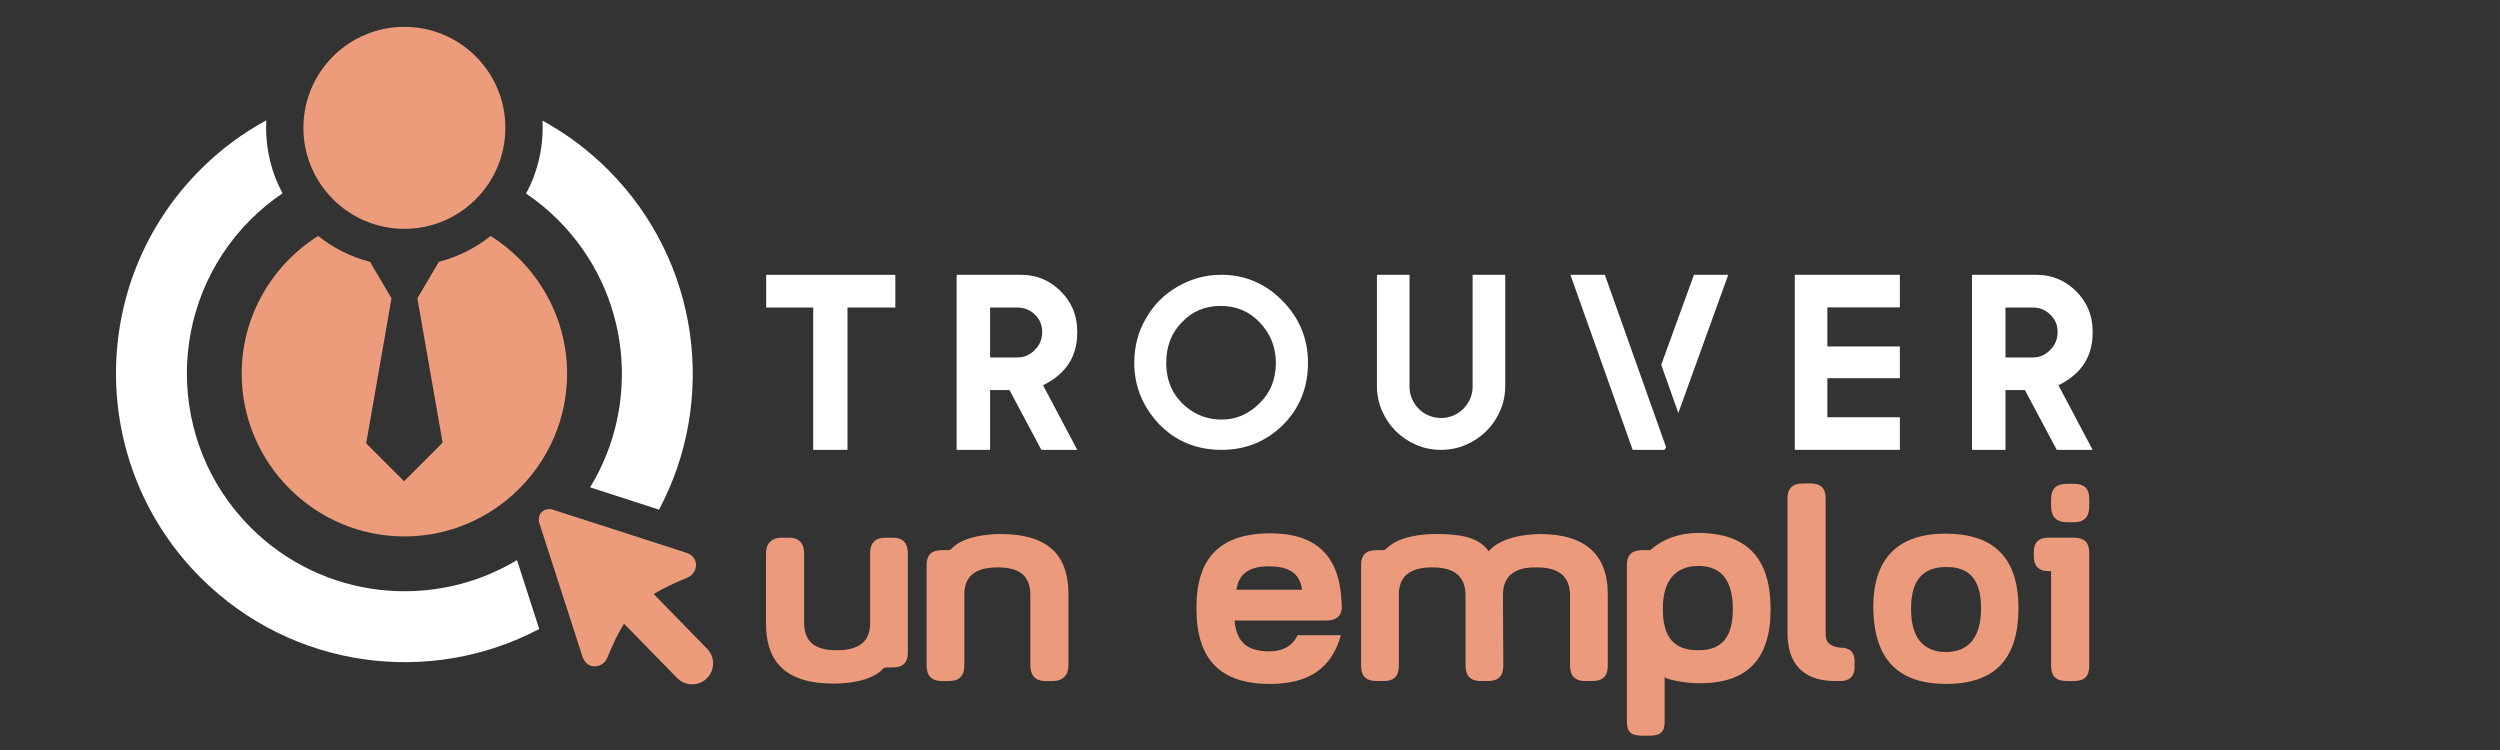 <?xml version="1.0" encoding="utf-8"?>
<!-- Generator: Adobe Illustrator 16.0.0, SVG Export Plug-In . SVG Version: 6.00 Build 0)  -->
<!DOCTYPE svg PUBLIC "-//W3C//DTD SVG 1.1 Basic//EN" "http://www.w3.org/Graphics/SVG/1.1/DTD/svg11-basic.dtd">
<svg version="1.1" baseProfile="basic" id="Calque_1" xmlns:x="http://ns.adobe.com/Extensibility/1.0/" xmlns:i="http://ns.adobe.com/AdobeIllustrator/10.0/" xmlns:graph="http://ns.adobe.com/Graphs/1.0/"
	 xmlns="http://www.w3.org/2000/svg" xmlns:xlink="http://www.w3.org/1999/xlink" x="0px" y="0px" width="200px" height="60px"
	 viewBox="0 0 200 60" xml:space="preserve">
<rect x="0" y="0" width="200" height="60" fill="#333333" stroke="none"/>
<path fill="#FFFFFF" d="M43.399,9.65c1.887,1.031,3.661,2.346,5.258,3.942c7.354,7.354,8.717,18.449,4.064,27.179l-5.512-1.783
	c4.097-6.709,3.243-15.586-2.559-21.389c-0.8-0.8-1.659-1.505-2.563-2.117c0.846-1.563,1.327-3.354,1.327-5.256
	C43.416,10.033,43.411,9.842,43.399,9.65 M43.138,50.318c-8.716,4.599-19.762,3.219-27.092-4.111
	c-9.007-9.006-9.029-23.623-0.02-32.633c1.604-1.604,3.383-2.922,5.278-3.95c-0.011,0.2-0.017,0.399-0.017,0.603
	c0,1.896,0.477,3.68,1.317,5.239c-0.906,0.61-1.768,1.313-2.571,2.115c-6.786,6.808-6.776,17.823,0.02,24.618
	c5.777,5.777,14.607,6.647,21.306,2.609L43.138,50.318z"/>
<path fill="#EC9C7B" d="M39.25,18.877c3.667,2.311,6.117,6.393,6.117,11.021c0,7.158-5.856,13.017-13.015,13.017
	s-13.016-5.856-13.016-13.017c0-4.629,2.451-8.713,6.118-11.021c1.205,0.961,2.612,1.678,4.15,2.07l1.717,2.921l-2.027,11.6
	l3.031,3.031l3.083-3.085l-2.017-11.546l1.718-2.925C36.642,20.551,38.047,19.837,39.25,18.877 M52.299,47.525l4.274,4.379
	c0.646,0.658,0.629,1.726-0.033,2.369c-0.662,0.646-1.726,0.629-2.371-0.031l-4.248-4.35c-0.456,0.723-0.872,1.598-1.327,2.705
	c-0.358,0.873-1.588,1.033-1.981-0.019c-1.166-3.612-2.292-7.071-3.457-10.701c-0.236-0.737,0.358-1.33,1.096-1.095
	c3.628,1.162,7.089,2.289,10.703,3.455c1.048,0.396,0.888,1.623,0.017,1.981C53.883,46.67,53.018,47.079,52.299,47.525z
	 M32.352,2.148c4.46,0,8.078,3.617,8.078,8.078s-3.618,8.08-8.078,8.08c-4.461,0-8.079-3.619-8.079-8.08S27.891,2.148,32.352,2.148z
	"/>
<g>
	<path fill="#FFFFFF" d="M71.628,21.984v2.617h-1.27H67.8v11.387h-2.744V24.602h-2.49h-1.27v-2.617H71.628z"/>
	<path fill="#FFFFFF" d="M86.179,35.988h-2.871l-2.549-4.785h-1.553v4.785h-2.676V21.984h5.137c1.25,0,2.314,0.439,3.193,1.318
		s1.318,1.943,1.318,3.193v0.137c0,1.895-0.912,3.291-2.734,4.189L86.179,35.988z M81.404,28.596c0.534,0,0.996-0.201,1.387-0.605
		c0.391-0.391,0.586-0.869,0.586-1.436c0-0.553-0.195-1.016-0.586-1.387c-0.384-0.377-0.846-0.566-1.387-0.566h-2.197v3.994H81.404z
		"/>
	<path fill="#FFFFFF" d="M97.723,35.988c-1.986,0-3.649-0.684-4.99-2.051c-1.328-1.419-1.992-3.057-1.992-4.912
		c0-1.314,0.313-2.5,0.938-3.555c0.599-1.067,1.445-1.917,2.539-2.549c1.087-0.625,2.256-0.938,3.506-0.938
		c1.862,0,3.477,0.684,4.844,2.051c1.381,1.394,2.07,3.057,2.07,4.99c0,1.979-0.668,3.637-2.002,4.971
		C101.287,35.324,99.65,35.988,97.723,35.988z M97.723,33.566c0.592,0,1.141-0.11,1.646-0.332c0.504-0.221,0.972-0.547,1.401-0.977
		c0.865-0.846,1.299-1.924,1.299-3.232c0-1.256-0.434-2.337-1.299-3.242c-0.833-0.872-1.872-1.309-3.115-1.309
		c-1.256,0-2.292,0.437-3.105,1.309c-0.833,0.84-1.25,1.921-1.25,3.242c0,1.484,0.541,2.666,1.621,3.545
		C95.734,33.234,96.668,33.566,97.723,33.566z"/>
	<path fill="#FFFFFF" d="M117.811,21.984h2.607v8.877c0,0.71-0.135,1.376-0.405,1.997c-0.271,0.622-0.638,1.164-1.104,1.626
		c-0.466,0.463-1.009,0.829-1.631,1.099c-0.622,0.271-1.288,0.405-1.997,0.405s-1.375-0.135-1.997-0.405
		c-0.622-0.27-1.163-0.636-1.626-1.099c-0.463-0.462-0.828-1.004-1.099-1.626c-0.271-0.621-0.405-1.287-0.405-1.997v-8.877h2.607
		v8.936c0,0.352,0.066,0.681,0.2,0.986c0.134,0.307,0.313,0.573,0.542,0.801c0.229,0.229,0.494,0.407,0.801,0.537
		c0.307,0.131,0.631,0.195,0.977,0.195c0.352,0,0.68-0.064,0.986-0.195c0.307-0.13,0.572-0.309,0.801-0.537
		c0.229-0.228,0.408-0.494,0.542-0.801c0.134-0.306,0.2-0.635,0.2-0.986V21.984z"/>
	<path fill="#FFFFFF" d="M128.387,21.984l4.902,13.799l-0.127,0.205h-2.549l-4.98-14.004H128.387z M138.26,21.984l-3.994,11.055
		l-1.367-3.857l2.617-7.197H138.26z"/>
	<path fill="#FFFFFF" d="M151.99,21.984v2.607h-5.801v3.125h5.801v2.539h-5.801v3.125h5.801v2.607h-8.408V21.984H151.99z"/>
	<path fill="#FFFFFF" d="M167.411,35.988h-2.871l-2.549-4.785h-1.553v4.785h-2.676V21.984h5.137c1.25,0,2.314,0.439,3.193,1.318
		s1.318,1.943,1.318,3.193v0.137c0,1.895-0.911,3.291-2.734,4.189L167.411,35.988z M162.636,28.596c0.534,0,0.996-0.201,1.387-0.605
		c0.391-0.391,0.586-0.869,0.586-1.436c0-0.553-0.195-1.016-0.586-1.387c-0.384-0.377-0.847-0.566-1.387-0.566h-2.197v3.994H162.636
		z"/>
</g>
<g>
	<path fill="#EB9B7B" d="M66.705,54.688c-3.725,0-5.455-1.612-5.425-4.897v-5.514c0-0.792,0.44-1.261,1.261-1.261h0.586
		c0.792,0,1.203,0.439,1.203,1.261v5.514c0,1.555,0.851,2.229,2.61,2.229c1.759,0,2.698-0.674,2.668-2.229v-5.514
		c0-0.821,0.381-1.261,1.232-1.261h0.557c0.851,0,1.232,0.439,1.232,1.261v7.919c0,0.82-0.381,1.202-1.232,1.202H70.87
		c-0.146,0-0.235,0.117-0.235,0.117C69.667,54.541,67.644,54.688,66.705,54.688z"/>
	<path fill="#EB9B7B" d="M80.051,42.722c3.725,0,5.455,1.613,5.426,4.898v5.602c0,0.791-0.44,1.261-1.261,1.261h-0.586
		c-0.792,0-1.203-0.439-1.203-1.261V47.62c0-1.555-0.851-2.229-2.61-2.229c-1.76,0-2.698,0.675-2.669,2.229v5.602
		c0,0.821-0.381,1.261-1.232,1.261h-0.557c-0.851,0-1.231-0.439-1.231-1.261v-8.007c0-0.821,0.381-1.202,1.231-1.202h0.528
		c0.147,0,0.235-0.117,0.235-0.117C77.089,42.869,79.113,42.722,80.051,42.722z"/>
	<path fill="#EB9B7B" d="M106.098,49.644h-7.332c0.146,1.848,1.173,2.463,2.757,2.463c1.319,0,1.965-0.615,2.288-1.29h3.46
		c-0.733,2.581-2.464,3.9-5.748,3.9c-3.842-0.029-5.807-1.906-5.807-6.012c-0.029-4.077,1.877-5.983,5.778-6.042
		c3.754-0.029,5.689,1.73,5.836,5.572C107.446,49.174,107.006,49.644,106.098,49.644z M101.522,45.303
		c-1.378,0-2.405,0.44-2.61,1.877c3.52,0,5.25,0,5.25,0C103.986,45.743,102.93,45.303,101.522,45.303z"/>
	<path fill="#EB9B7B" d="M120.236,47.62l0.029,5.631c0,0.821-0.382,1.231-1.232,1.231h-0.586c-0.793,0-1.203-0.41-1.203-1.231
		v-5.602c0-1.555-0.909-2.259-2.668-2.259c-1.76,0-2.699,0.704-2.67,2.259v5.602c0,0.821-0.352,1.231-1.202,1.231h-0.587
		c-0.85,0-1.23-0.41-1.23-1.231v-8.036c0-0.821,0.381-1.202,1.23-1.202h0.528c0.147,0,0.265-0.117,0.265-0.117
		c0.967-1.026,3.02-1.174,3.9-1.174c1.936,0,3.461,0.206,4.281,1.379c0.938-1.056,2.669-1.35,4.077-1.379
		c3.665,0,5.483,1.643,5.454,4.898v5.631c0,0.821-0.381,1.231-1.231,1.231h-0.587c-0.791,0-1.202-0.41-1.202-1.231v-5.602
		c0-1.555-0.909-2.259-2.669-2.259C121.174,45.361,120.236,46.065,120.236,47.62z"/>
	<path fill="#EB9B7B" d="M132.029,44.013c0.997-0.909,2.346-1.379,3.871-1.379c3.842,0.029,5.748,1.994,5.748,6.101
		c0,4.076-1.936,5.953-5.748,5.924c-1.114,0-2.552-0.293-2.728-0.498v3.577c0,0.821-0.352,1.115-1.202,1.115h-0.587
		c-0.88,0-1.231-0.265-1.231-1.115V45.215c0-0.821,0.381-1.202,1.231-1.202H132.029z M135.842,45.273
		c-1.877,0.029-2.815,1.231-2.815,3.461c0,2.258,0.909,3.284,2.815,3.284c1.877,0.029,2.786-1.026,2.786-3.284
		C138.628,46.476,137.748,45.273,135.842,45.273z"/>
	<path fill="#EB9B7B" d="M147.252,51.813c0.733,0,1.114,0.353,1.114,1.085v0.499c0,0.675-0.381,1.085-1.114,1.085h-0.645
		c-2.376-0.088-3.607-1.378-3.607-3.871V39.877c0-0.82,0.41-1.202,1.261-1.202h0.558c0.851,0,1.231,0.382,1.231,1.202v10.705
		c0,0.498,0.088,0.763,0.322,0.938C146.783,51.813,147.252,51.813,147.252,51.813z"/>
	<path fill="#EB9B7B" d="M149.863,48.646c-0.029-4.077,2.082-5.954,5.777-5.954s5.836,1.76,5.836,5.954
		c0,4.135-1.936,6.07-5.807,6.07C151.828,54.688,149.922,52.752,149.863,48.646z M158.485,48.676c0-2.288-0.909-3.344-2.815-3.314
		c-1.848,0-2.786,1.085-2.786,3.314c0,2.258,0.88,3.46,2.786,3.49C157.547,52.166,158.485,50.904,158.485,48.676z"/>
	<path fill="#EB9B7B" d="M165.907,43.016c0.851,0,1.231,0.381,1.231,1.202v9.063c0,0.821-0.381,1.202-1.231,1.202h-0.558
		c-0.851,0-1.261-0.381-1.261-1.202v-7.596h-0.264c-0.675,0-1.114-0.382-1.114-1.115v-0.469c0-0.733,0.439-1.085,1.114-1.085
		H165.907z M167.139,40.522c0,0.792-0.352,1.261-1.29,1.261h-0.47c-0.88,0-1.29-0.469-1.29-1.261v-0.586
		c0-0.851,0.41-1.232,1.29-1.232h0.47c0.938,0,1.29,0.382,1.29,1.232V40.522z"/>
</g>
</svg>
